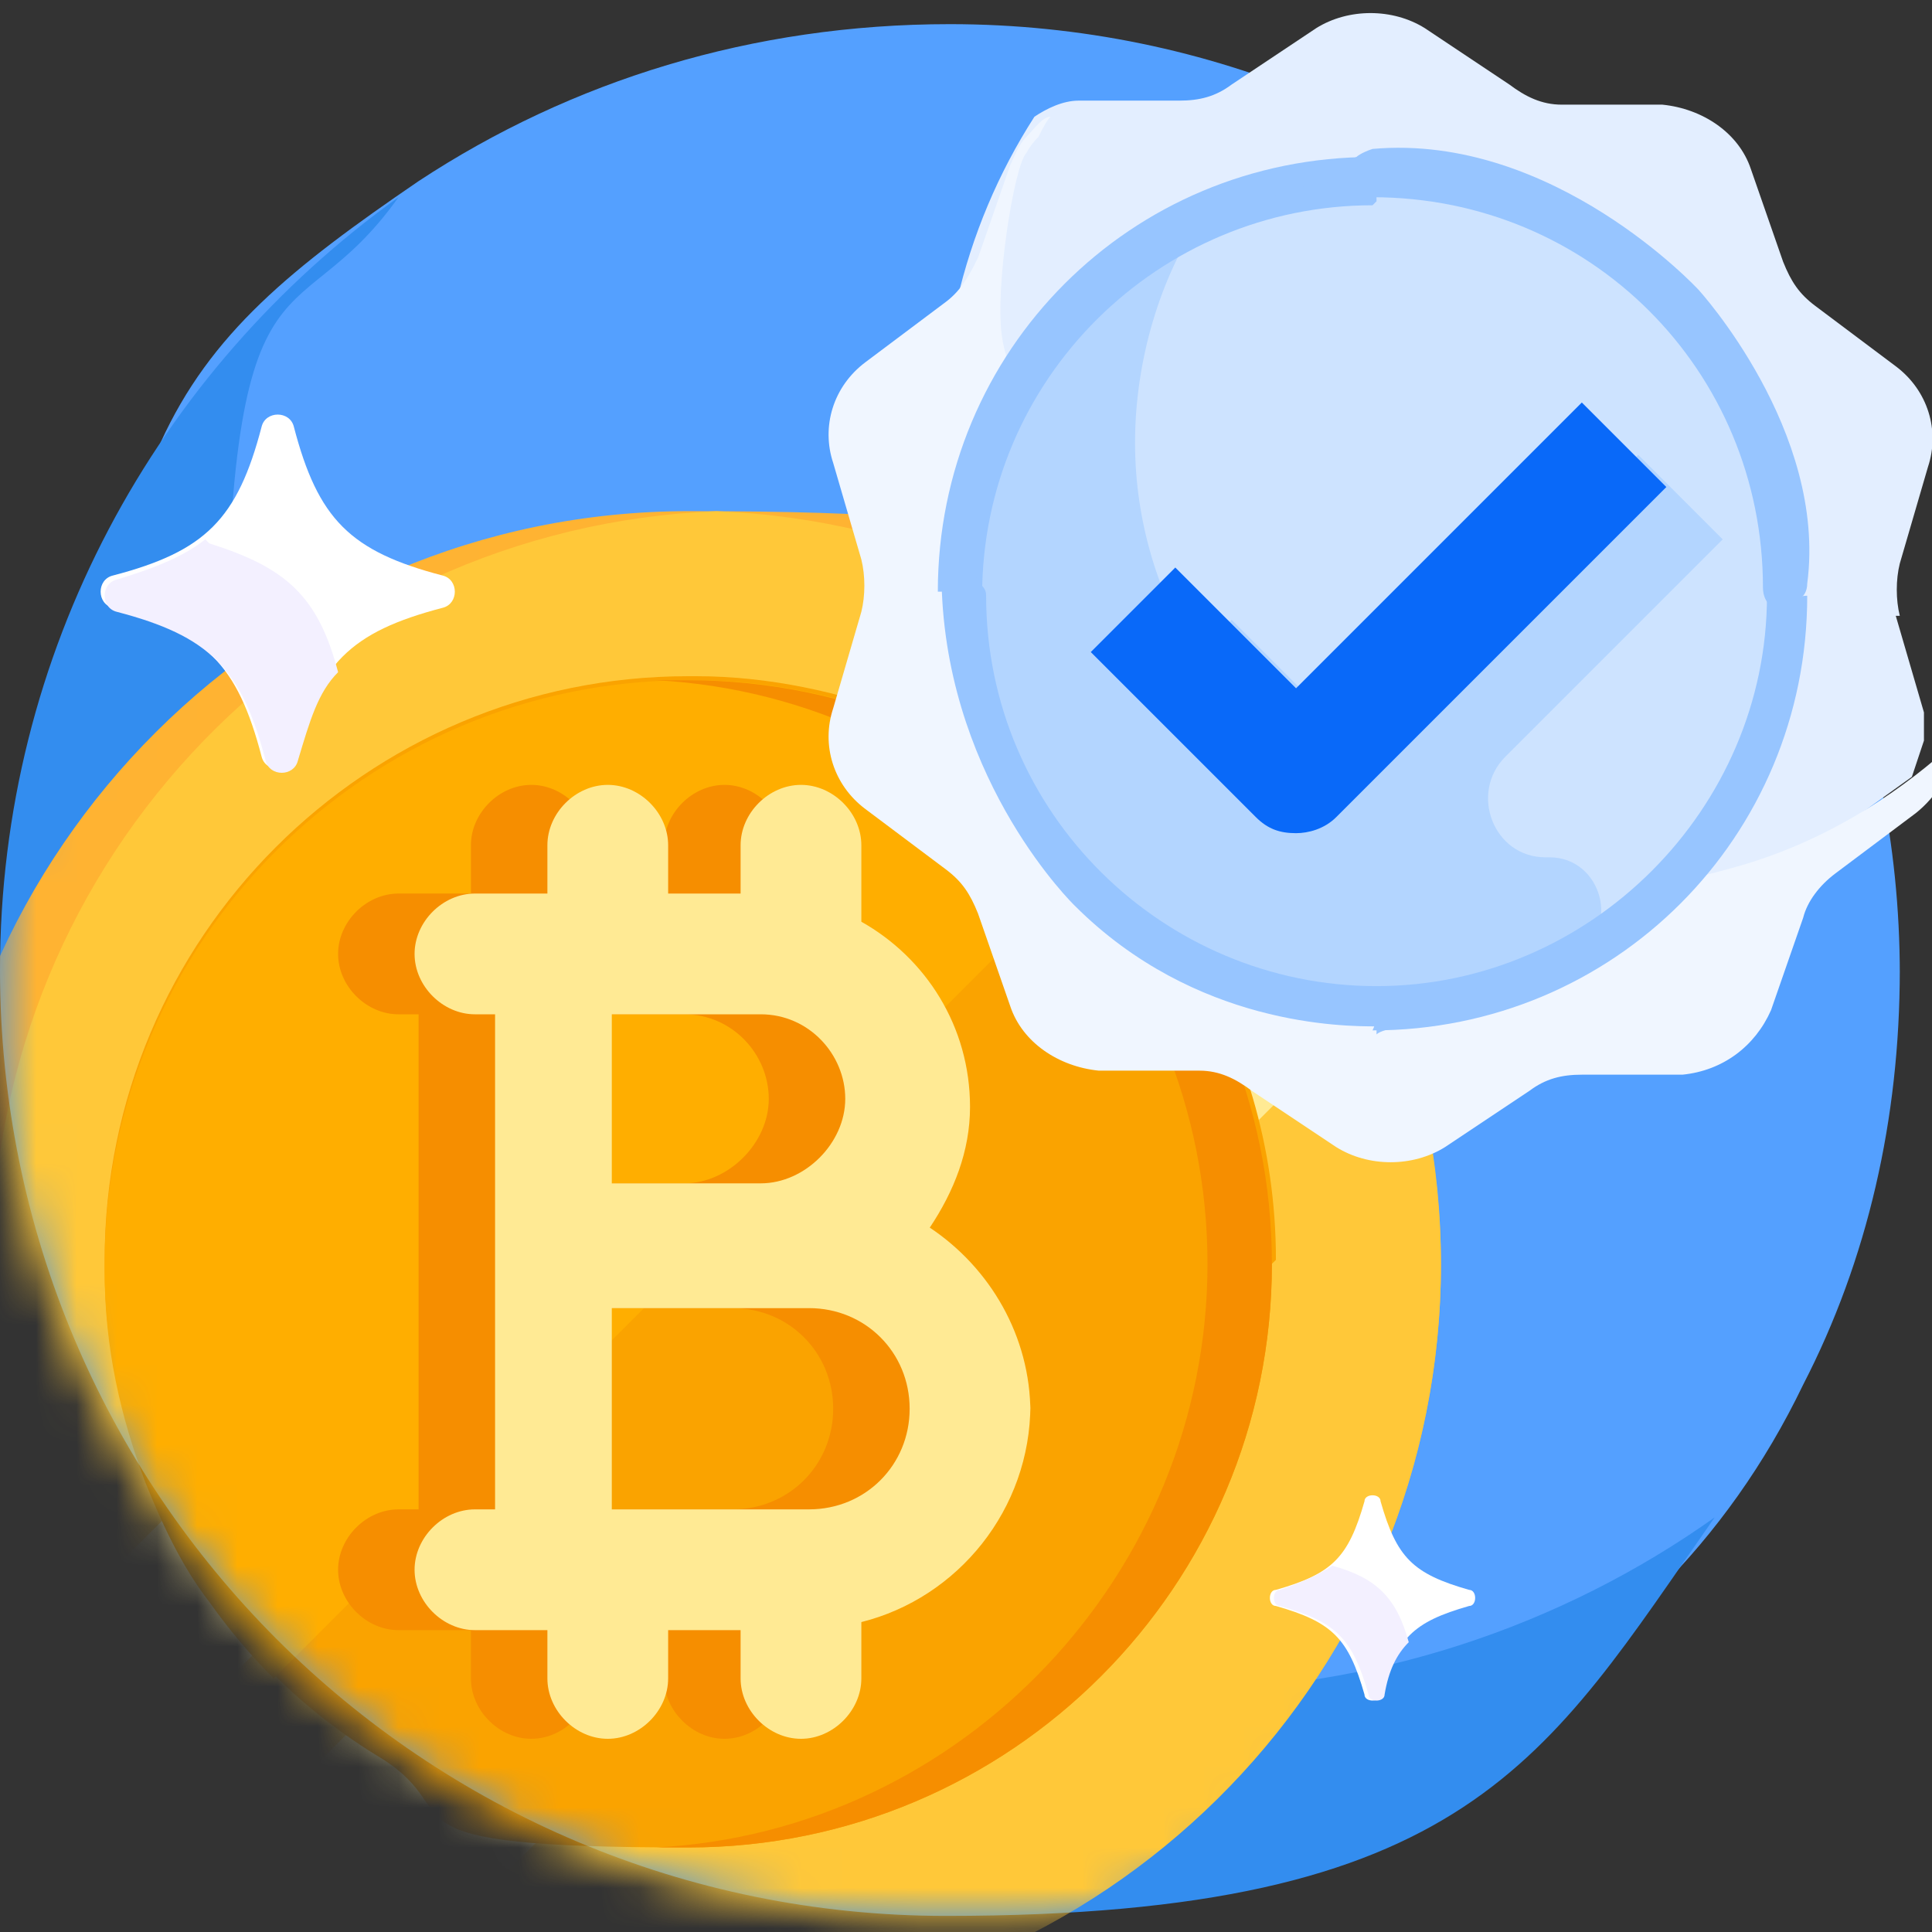 <?xml version="1.0" encoding="UTF-8"?>
<svg id="Layer_1" xmlns="http://www.w3.org/2000/svg" version="1.1" xmlns:xlink="http://www.w3.org/1999/xlink" viewBox="0 0 48 48">
  <rect x="0" y="0" width="48" height="48" fill="#333333" stroke="none"/>
  <!-- Generator: Adobe Illustrator 29.5.0, SVG Export Plug-In . SVG Version: 2.1.0 Build 137)  -->
  <defs>
    <style>
      .st0 {
        fill: #faa300;
      }

      .st1 {
        fill: #ffea94;
      }

      .st2 {
        fill: #f0f6ff;
      }

      .st3 {
        fill: #fff;
      }

      .st4 {
        mask: url(#mask);
      }

      .st5 {
        fill: #ffc839;
      }

      .st6 {
        fill: #f3f0ff;
      }

      .st7 {
        fill: #e3eeff;
      }

      .st8 {
        fill: #ffae00;
      }

      .st9 {
        fill: #338def;
      }

      .st10 {
        fill: #0969f9;
      }

      .st11 {
        fill: #ffb332;
      }

      .st12 {
        fill: #54a0ff;
      }

      .st13 {
        fill: #f68e00;
      }

      .st14 {
        fill: #cde3ff;
      }

      .st15 {
        fill: #97c5ff;
      }

      .st16 {
        fill: #b3d5ff;
      }
    </style>
    <mask id="mask" x="-1.6" y="11.4" width="39.4" height="38.7" maskUnits="userSpaceOnUse">
      <g id="mask0_15623_865">
        <path class="st3" d="M37.6,27.3c1.5,8.8-4,18.6-10.6,20.2-1,.2-1.7.2-3.1.2-2,0-9.7,0-16.2-5.9C2.5,37.1-.5,30.2,0,23.8c0-1.2.1-2,.6-3.2,2.3-6.3,11.3-9.7,18.3-9.2,8.1.6,17.1,6.5,18.7,15.8h0Z"/>
      </g>
    </mask>
  </defs>
  <path class="st12" d="M47.2,24.1c0,3.7-.8,7.2-2.4,10.3-3.8,7.9-11.9,11.4-21.2,11.4S2.3,37.2,2.3,24.1s1.8-15.3,8.1-19.6C14.2,2,18.7.6,23.6.6c13,0,23.6,10.6,23.6,23.6h0Z"/>
  <path class="st9" d="M29.1,41.9c-13,0-23.5-10.5-23.5-23.5s1.6-9.7,4.3-13.5C3.9,9.2,0,16.2,0,24.1c0,13,10.5,23.5,23.5,23.5s14.9-3.9,19.1-9.9c-3.8,2.7-8.5,4.3-13.5,4.3Z"/>
  <g class="st4">
    <g>
      <path class="st11" d="M35.8,31.4c0,10.3-8.4,18.7-18.7,18.7s-10.4-2.3-13.8-6c-.9-1-1.7-2-2.4-3.2-1.6-2.8-2.6-6-2.6-9.5C-1.6,21.1,6.8,12.7,17.1,12.7s6.7.9,9.5,2.6c1.2.7,2.2,1.5,3.2,2.4,3.7,3.4,6,8.3,6,13.8Z"/>
      <path class="st5" d="M35.8,31.4c0,10.1-8,18.3-18,18.7C7.8,49.7-.2,41.5-.2,31.4S7.8,13.1,17.8,12.7c10,.4,18,8.6,18,18.7Z"/>
      <path class="st1" d="M29.8,17.6L3.3,44.1c-.9-1-1.7-2-2.4-3.2L26.6,15.3c1.2.7,2.2,1.5,3.2,2.4Z"/>
      <path class="st1" d="M34.5,24.6l-24.3,24.3c-1.7-.7-3.3-1.6-4.7-2.7l26.3-26.3c1.1,1.4,2,3,2.7,4.7Z"/>
      <path class="st0" d="M31.6,31.4c0,8-6.5,14.5-14.5,14.5s-5.4-.8-7.6-2.2c-1-.6-1.9-1.3-2.7-2.1-.6-.6-1.1-1.2-1.6-1.9-.7-.9-1.2-2-1.6-3-.6-1.6-1-3.3-1-5.2v-.2c0-8,6.5-14.5,14.5-14.5s.1,0,.2,0c1.8,0,3.6.4,5.2,1,1.1.4,2.1,1,3,1.6.7.5,1.3,1,1.9,1.6.8.8,1.5,1.7,2.1,2.7,1.4,2.2,2.2,4.8,2.2,7.6Z"/>
      <path class="st8" d="M27.4,21.1L6.8,41.7c-.6-.6-1.1-1.2-1.6-1.9-.7-.9-1.2-2-1.6-3-.6-1.6-1-3.3-1-5.2v-.2c0-8,6.5-14.5,14.5-14.5s.1,0,.2,0c1.8,0,3.6.4,5.2,1,1.1.4,2.1,1,3,1.6.7.5,1.3,1,1.9,1.6Z"/>
      <path class="st13" d="M31.6,31.4c0,8-6.5,14.5-14.5,14.5s-.6,0-.8,0c7.6-.4,13.7-6.8,13.7-14.5s-6.1-14.1-13.7-14.5c.3,0,.5,0,.8,0,8,0,14.5,6.5,14.5,14.5Z"/>
      <path class="st13" d="M23.7,35.1c0-1.9-1-3.6-2.5-4.6.6-.9,1-1.9,1-3,0-2-1.1-3.7-2.7-4.6v-1.9c0-.8-.7-1.5-1.5-1.5s-1.5.7-1.5,1.5v1.2h-1.8v-1.2c0-.8-.7-1.5-1.5-1.5s-1.5.7-1.5,1.5v1.2h-1.8c-.8,0-1.5.7-1.5,1.5s.7,1.5,1.5,1.5h.5v12.3h-.5c-.8,0-1.5.7-1.5,1.5s.7,1.5,1.5,1.5h1.8v1.2c0,.8.7,1.5,1.5,1.5s1.5-.7,1.5-1.5v-1.2h1.8v1.2c0,.8.7,1.5,1.5,1.5s1.5-.7,1.5-1.5v-1.4c2.4-.6,4.2-2.8,4.2-5.4h0ZM13.3,25.2h3.7c1.2,0,2.1,1,2.1,2.1s-1,2.1-2.1,2.1h-3.7v-4.3h0ZM18.2,37.5h-4.9v-5h4.9c1.4,0,2.5,1.1,2.5,2.5s-1.1,2.5-2.5,2.5Z"/>
      <path class="st1" d="M25.6,35.1c0-1.9-1-3.6-2.5-4.6.6-.9,1-1.9,1-3,0-2-1.1-3.7-2.7-4.6v-1.9c0-.8-.7-1.5-1.5-1.5s-1.5.7-1.5,1.5v1.2h-1.8v-1.2c0-.8-.7-1.5-1.5-1.5s-1.5.7-1.5,1.5v1.2h-1.8c-.8,0-1.5.7-1.5,1.5s.7,1.5,1.5,1.5h.5v12.3h-.5c-.8,0-1.5.7-1.5,1.5s.7,1.5,1.5,1.5h1.8v1.2c0,.8.7,1.5,1.5,1.5s1.5-.7,1.5-1.5v-1.2h1.8v1.2c0,.8.7,1.5,1.5,1.5s1.5-.7,1.5-1.5v-1.4c2.4-.6,4.2-2.8,4.2-5.4h0ZM15.2,25.2h3.7c1.2,0,2.1,1,2.1,2.1s-1,2.1-2.1,2.1h-3.7v-4.3h0ZM20.1,37.5h-4.9v-5h4.9c1.4,0,2.5,1.1,2.5,2.5s-1.1,2.5-2.5,2.5Z"/>
    </g>
  </g>
  <path class="st7" d="M47.2,15.3c-.1-.4-.1-.9,0-1.3l.7-2.4c.3-.9,0-1.9-.8-2.5l-2-1.5c-.4-.3-.6-.6-.8-1.1l-.8-2.3c-.3-.9-1.2-1.5-2.2-1.6h-2.5c-.5,0-.9-.2-1.3-.5l-2.1-1.4c-.8-.5-1.9-.5-2.7,0l-2.1,1.4c-.4.3-.8.4-1.3.4h-2.5c-.4,0-.8.2-1.1.4-1.8,2.8-2.6,6.2-2.2,9.6l1,9.5,17.7,1.1,5.3-3.8.3-.9c0-.2,0-.5,0-.7l-.7-2.4h0Z"/>
  <path class="st2" d="M38.7,22.2c-8.4-5.9-13.5-11.5-13.8-13.8-.2-1.2.3-4.3.6-4.6,0,0,.1-.2.3-.4.1-.2.2-.4.3-.5-.2,0-.4.3-.6.5-.2.2-.3.5-.4.7l-.8,2.3c-.2.4-.4.8-.8,1.1l-2,1.5c-.8.6-1.1,1.6-.8,2.5l.7,2.4c.1.4.1.9,0,1.3l-.7,2.4c-.3.9,0,1.9.8,2.5l2,1.5c.4.3.6.6.8,1.1l.8,2.3c.3.9,1.2,1.5,2.2,1.6h2.5c.5,0,.9.2,1.3.5l2.1,1.4c.8.5,1.9.5,2.7,0l2.1-1.4c.4-.3.8-.4,1.3-.4h2.5c1-.1,1.8-.7,2.2-1.6l.8-2.3c.1-.4.4-.8.8-1.1l2-1.5c.5-.4.9-1,.9-1.7-1,.9-2.9,2.4-5.6,3.1-1.4.4-2.7.5-3.7.5Z"/>
  <path class="st14" d="M34.2,24.9c5.7,0,10.2-4.6,10.2-10.2s-4.6-10.2-10.2-10.2-10.2,4.6-10.2,10.2,4.6,10.2,10.2,10.2Z"/>
  <path class="st16" d="M38.4,21.3h0c-1.3,0-1.9-1.6-1-2.5l5.4-5.4-2.1-2.1-7.1,7.1-3-3-.9.9c-.9-1.5-1.5-3.3-1.5-5.3s.6-4.1,1.7-5.7c-3.5,1.7-5.9,5.2-5.9,9.4,0,5.7,4.7,10.2,10.4,10.2,1.7,0,3.3-.5,4.7-1.2,1.2-.6.7-2.4-.6-2.4h0Z"/>
  <path class="st10" d="M32.2,20.7c-.4,0-.7-.1-1-.4l-4.1-4.1,2.1-2.1,3,3,7.1-7.1,2.1,2.1-8.2,8.2c-.3.3-.7.4-1,.4h0Z"/>
  <path class="st15" d="M34.2,5c0-.2,0-.3-.1-.5,0-.2,0-.4,0-.6-6,0-10.8,4.8-10.8,10.8.2,0,.3,0,.5,0s.4,0,.6.1c0-5.4,4.4-9.7,9.7-9.7h0Z"/>
  <path class="st15" d="M44.4,14.8c-.2,0-.3,0-.5,0,0,5.3-4.4,9.7-9.7,9.7,0,.1,0,.3,0,.5,0,.2,0,.4-.1.6h0c6,0,10.8-4.8,10.8-10.8s0,0,0,0c-.2,0-.4.1-.6.1h0Z"/>
  <path class="st15" d="M34.2,25.5c-.8,0-4.5,0-7.5-3,0,0-3.1-3-3.3-7.8,0-.6,0-1.3.1-1.3,0,0,0,.6.4.8.1,0,.3,0,.4.2s.2.2.2.4c0,5.4,4.4,9.7,9.7,9.7s.6.2.6.6,0,.3-.2.4c-.1.1-.3.1-.4.2Z"/>
  <path class="st15" d="M44.4,15.2c-.3,0-.6-.2-.6-.6,0-5.4-4.3-9.7-9.7-9.7s-.6-.2-.6-.6,0-.3.2-.4c0,0,.1-.1.4-.2,4.5-.4,8.1,3.5,8.1,3.5s3.2,3.5,2.7,7.3c0,.2-.1.3-.1.3-.1.1-.3.2-.4.2Z"/>
  <g>
    <path class="st3" d="M36.5,39.9c-1.4.4-1.8.8-2.2,2.2,0,.2-.4.2-.4,0-.4-1.4-.8-1.8-2.2-2.2-.2,0-.2-.4,0-.4,1.4-.4,1.8-.8,2.2-2.2,0-.2.4-.2.4,0,.4,1.4.8,1.8,2.2,2.2.2,0,.2.4,0,.4Z"/>
    <path class="st6" d="M33.1,38.9c-.3.2-.7.4-1.3.6-.2,0-.2.4,0,.4,1.4.4,1.8.8,2.2,2.2,0,.2.4.2.4,0,.1-.6.3-1,.6-1.3-.3-1.1-.8-1.6-1.9-1.9Z"/>
  </g>
  <g>
    <path class="st3" d="M11,15.1c-2.3.6-3.1,1.4-3.7,3.7-.1.4-.7.4-.8,0-.6-2.3-1.4-3.1-3.7-3.7-.4-.1-.4-.7,0-.8,2.3-.6,3.1-1.4,3.7-3.7.1-.4.7-.4.8,0,.6,2.3,1.4,3.1,3.7,3.7.4.1.4.7,0,.8Z"/>
    <path class="st6" d="M5.1,13.4c-.5.4-1.2.7-2.2,1-.4.1-.4.7,0,.8,2.3.6,3.1,1.4,3.7,3.7.1.4.7.4.8,0,.3-1,.5-1.7,1-2.2-.5-1.9-1.3-2.6-3.2-3.2Z"/>
  </g>
</svg>